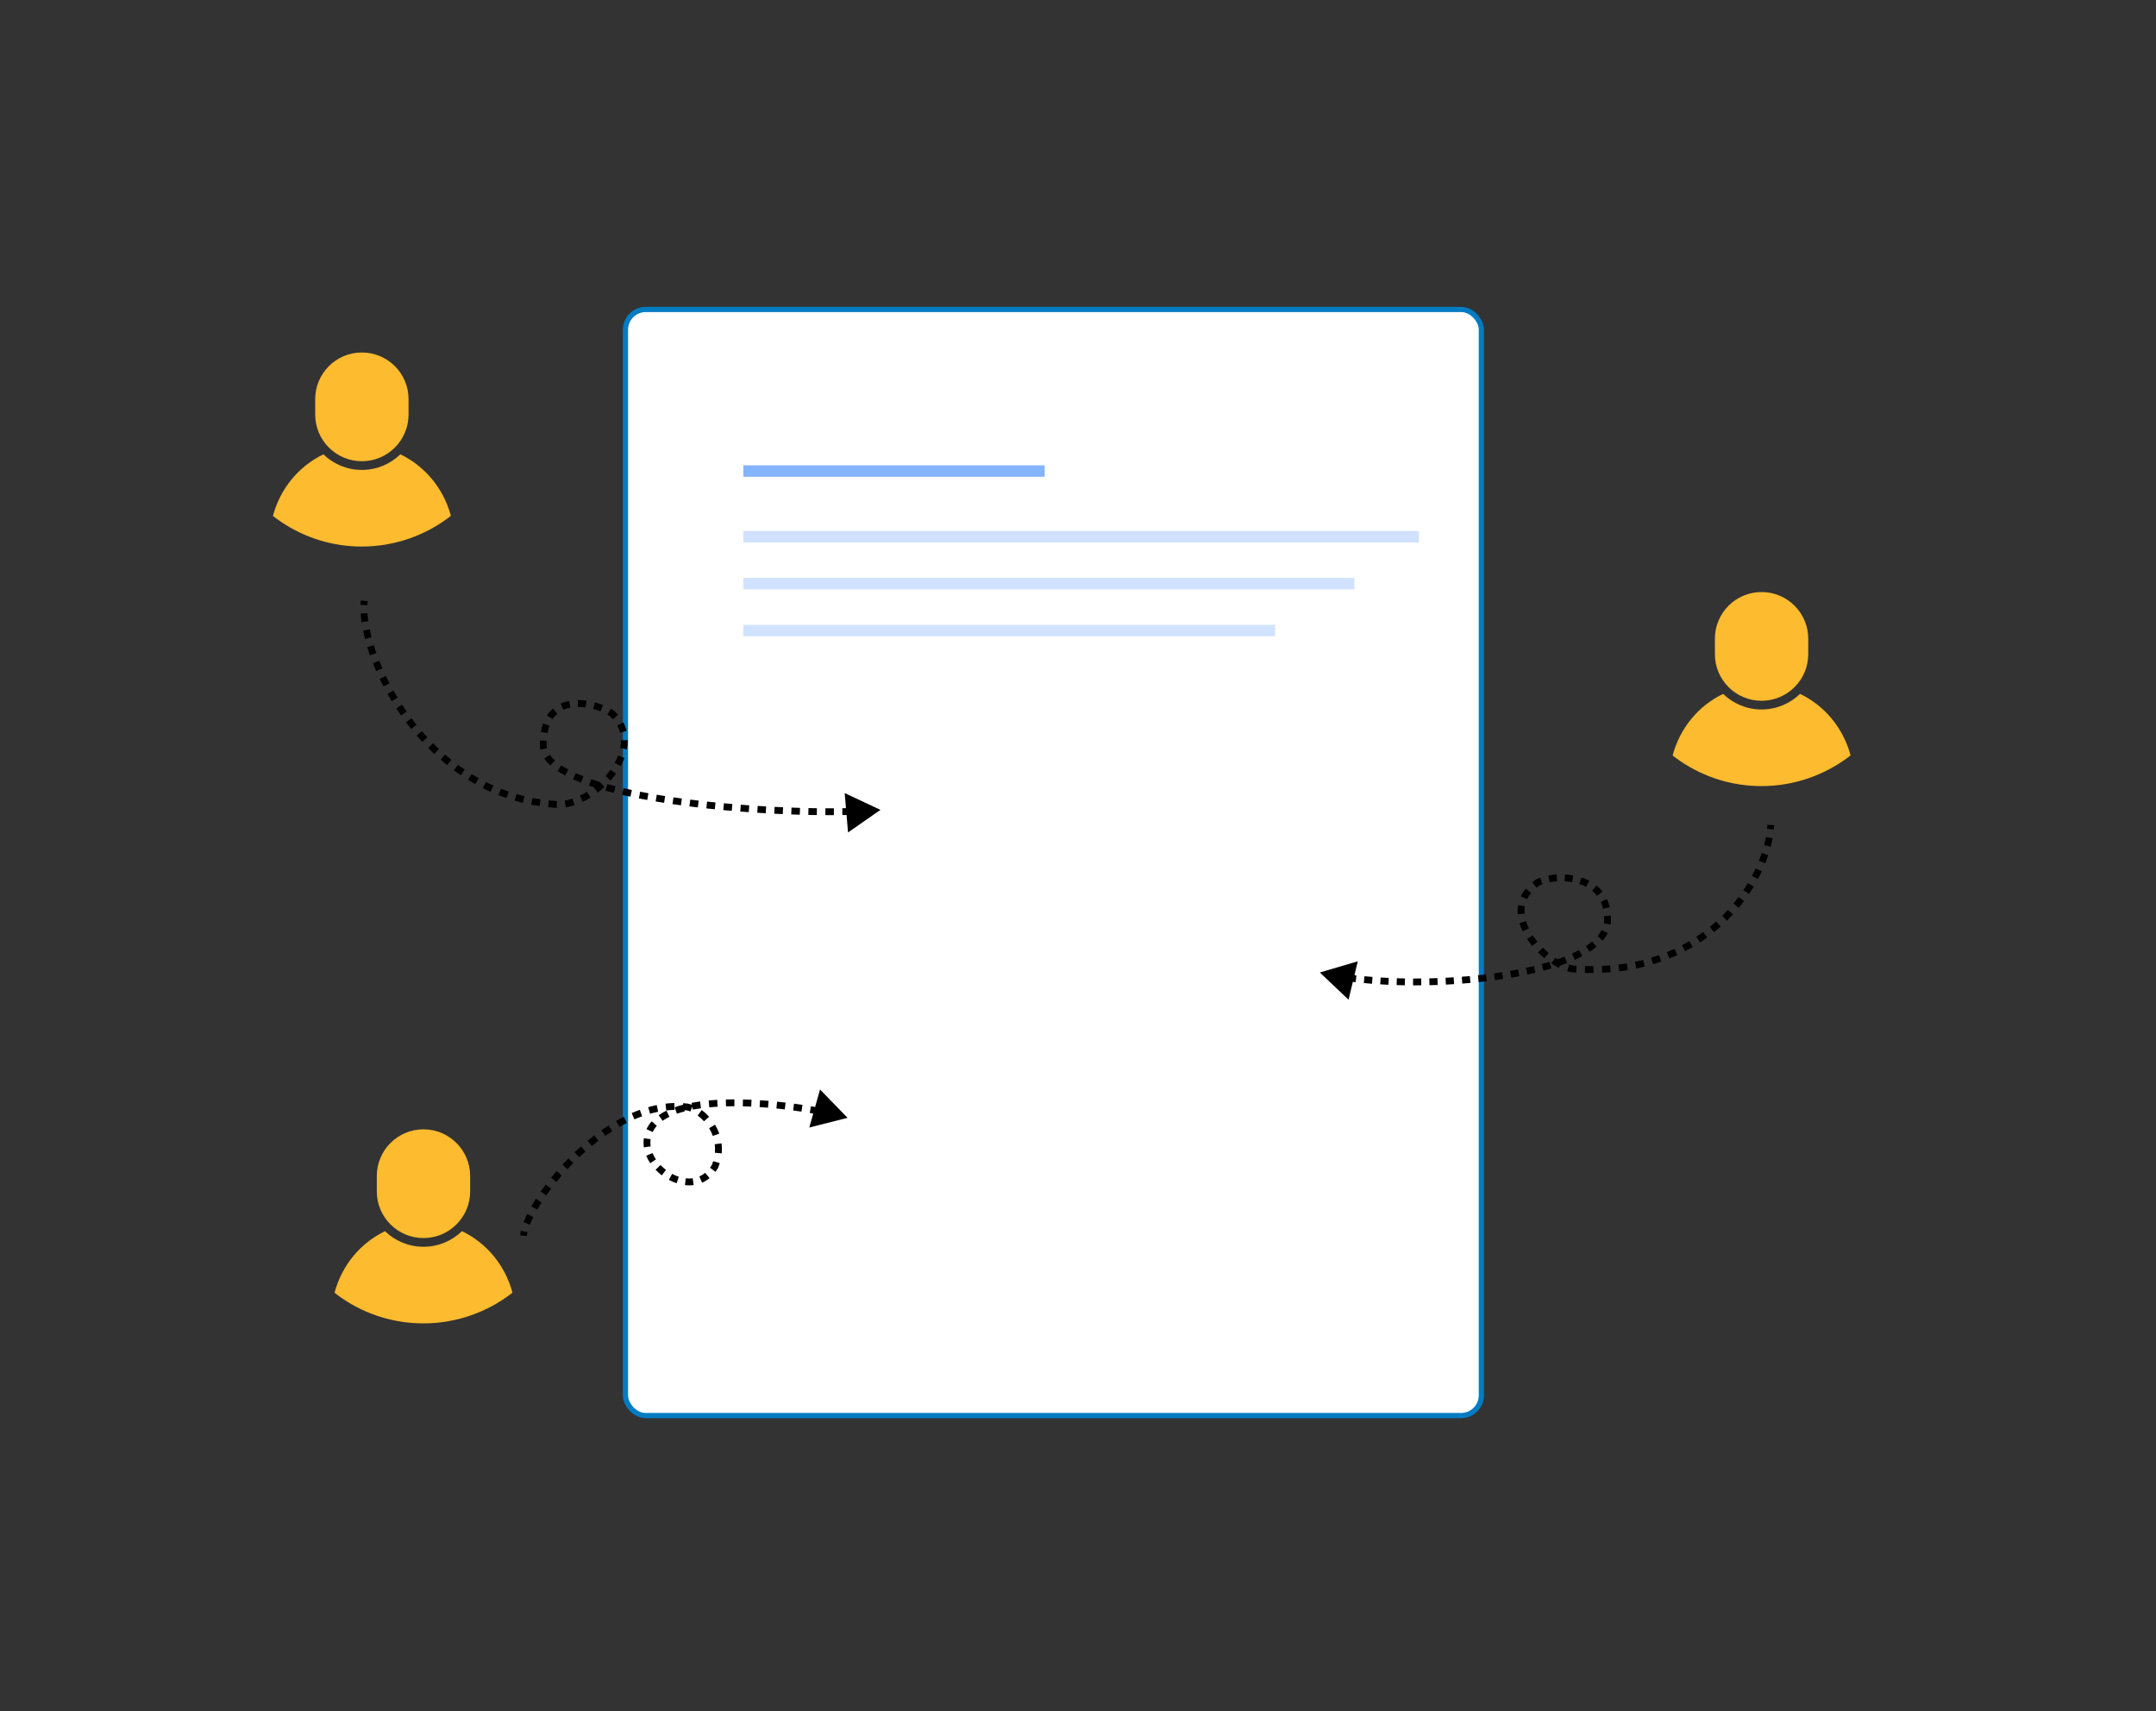 <svg width="630" height="500" viewBox="0 0 630 500" fill="none" xmlns="http://www.w3.org/2000/svg">
<rect x="0" y="0" width="630" height="500" fill="#333333" stroke="none"/>
<rect x="267.305" y="224.305" width="104.391" height="22.391" rx="4.695" stroke="#017CC2" stroke-width="0.609"/>
<rect x="267.305" y="271.305" width="104.391" height="22.391" rx="4.695" stroke="#017CC2" stroke-width="0.609"/>
<rect x="267.305" y="318.305" width="104.391" height="22.391" rx="4.695" stroke="#017CC2" stroke-width="0.609"/>
<path d="M501.104 191.133C501.104 198.666 507.21 204.772 514.743 204.772C522.275 204.772 528.382 198.666 528.382 191.133V186.639C528.382 179.106 522.275 173 514.743 173C507.21 173 501.104 179.106 501.104 186.639V191.133Z" fill="#FDBB2F"/>
<path d="M540.752 220.737C533.36 226.527 524.168 229.704 514.743 229.704C506.25 229.704 498.063 227.193 491.065 222.445C490.272 221.906 489.502 221.344 488.752 220.757C490.877 212.747 496.35 206.179 503.508 202.768C506.421 205.582 510.384 207.315 514.743 207.315C519.107 207.315 523.073 205.579 525.986 202.76C533.147 206.169 538.619 212.732 540.752 220.737Z" fill="#FDBB2F"/>
<path d="M92.103 121.133C92.103 128.666 98.21 134.772 105.743 134.772C113.275 134.772 119.382 128.666 119.382 121.133V116.639C119.382 109.106 113.275 103 105.743 103C98.21 103 92.103 109.106 92.103 116.639V121.133Z" fill="#FDBB2F"/>
<path d="M131.752 150.737C124.36 156.527 115.168 159.704 105.743 159.704C97.251 159.704 89.063 157.193 82.065 152.445C81.272 151.906 80.502 151.344 79.752 150.757C81.877 142.747 87.35 136.179 94.508 132.768C97.421 135.582 101.384 137.315 105.743 137.315C110.107 137.315 114.073 135.579 116.986 132.76C124.147 136.169 129.619 142.732 131.752 150.737Z" fill="#FDBB2F"/>
<path d="M110.104 348.133C110.104 355.666 116.21 361.772 123.743 361.772C131.275 361.772 137.382 355.666 137.382 348.133V343.639C137.382 336.106 131.275 330 123.743 330C116.21 330 110.104 336.106 110.104 343.639V348.133Z" fill="#FDBB2F"/>
<path d="M149.752 377.737C142.36 383.527 133.168 386.704 123.743 386.704C115.25 386.704 107.063 384.193 100.065 379.445C99.272 378.906 98.502 378.344 97.752 377.757C99.877 369.747 105.35 363.179 112.508 359.768C115.421 362.582 119.384 364.315 123.743 364.315C128.107 364.315 132.073 362.579 134.986 359.76C142.147 363.169 147.619 369.732 149.752 377.737Z" fill="#FDBB2F"/>
<rect x="182.762" y="90.424" width="250.106" height="323.219" rx="5.94" fill="white" stroke="#017CC2" stroke-width="1.523"/>
<rect x="217.219" y="135.967" width="88.04" height="3.351" fill="#85B4FF"/>
<rect x="217.219" y="155.159" width="197.404" height="3.351" fill="#D0E2FF"/>
<rect x="217.219" y="168.868" width="178.517" height="3.351" fill="#D0E2FF"/>
<rect x="217.219" y="182.576" width="155.364" height="3.351" fill="#D0E2FF"/>
<path d="M161.47 234.974L161.608 233.983L161.579 233.979L161.549 233.977L161.47 234.974ZM178.987 208.623L179.67 207.892L179.639 207.863L179.606 207.837L178.987 208.623ZM257.278 236.649L246.826 231.742L247.803 243.248L257.278 236.649ZM106.437 175.57L105.442 175.467C105.4 175.879 105.37 176.305 105.354 176.743L106.353 176.78L107.353 176.817C107.368 176.419 107.394 176.038 107.432 175.672L106.437 175.57ZM106.393 179.226L105.395 179.29C105.447 180.095 105.533 180.932 105.654 181.796L106.645 181.657L107.635 181.518C107.52 180.7 107.439 179.913 107.391 179.162L106.393 179.226ZM107.061 184.073L106.081 184.272C106.242 185.068 106.43 185.882 106.643 186.713L107.611 186.464L108.58 186.215C108.375 185.417 108.195 184.635 108.041 183.875L107.061 184.073ZM108.276 188.824L107.319 189.116C107.557 189.894 107.816 190.683 108.095 191.481L109.039 191.15L109.983 190.819C109.712 190.046 109.461 189.283 109.232 188.532L108.276 188.824ZM109.893 193.444L108.963 193.81C109.262 194.569 109.579 195.334 109.915 196.103L110.831 195.704L111.748 195.304C111.422 194.556 111.114 193.813 110.824 193.077L109.893 193.444ZM111.847 197.929L110.945 198.359C111.297 199.097 111.665 199.837 112.05 200.579L112.938 200.118L113.825 199.657C113.451 198.935 113.092 198.215 112.75 197.498L111.847 197.929ZM114.101 202.27L113.229 202.76C113.63 203.474 114.047 204.189 114.479 204.902L115.334 204.384L116.19 203.866C115.769 203.172 115.364 202.476 114.973 201.78L114.101 202.27ZM116.636 206.457L115.798 207.003C116.246 207.692 116.709 208.378 117.186 209.06L118.005 208.488L118.825 207.915C118.361 207.25 117.911 206.582 117.474 205.912L116.636 206.457ZM119.441 210.472L118.641 211.072C119.135 211.731 119.642 212.386 120.163 213.034L120.943 212.408L121.723 211.782C121.216 211.151 120.722 210.514 120.242 209.873L119.441 210.472ZM122.507 214.289L121.749 214.941C122.286 215.565 122.837 216.183 123.401 216.793L124.135 216.115L124.87 215.436C124.322 214.843 123.787 214.243 123.264 213.636L122.507 214.289ZM125.828 217.882L125.119 218.587C125.7 219.173 126.295 219.75 126.902 220.318L127.585 219.588L128.268 218.858C127.679 218.307 127.102 217.746 126.538 217.178L125.828 217.882ZM129.405 221.227L128.75 221.983C129.374 222.524 130.01 223.055 130.659 223.575L131.284 222.794L131.909 222.014C131.281 221.511 130.665 220.996 130.06 220.472L129.405 221.227ZM133.224 224.286L132.63 225.091C133.295 225.581 133.973 226.06 134.662 226.526L135.222 225.698L135.782 224.87C135.116 224.419 134.461 223.956 133.817 223.481L133.224 224.286ZM137.279 227.027L136.754 227.878C137.459 228.312 138.176 228.734 138.904 229.14L139.392 228.267L139.879 227.394C139.176 227.002 138.484 226.595 137.804 226.175L137.279 227.027ZM141.552 229.413L141.103 230.306C141.841 230.677 142.591 231.034 143.353 231.375L143.761 230.462L144.17 229.549C143.436 229.221 142.713 228.877 142.001 228.519L141.552 229.413ZM146.017 231.411L145.651 232.342C146.421 232.645 147.202 232.933 147.994 233.204L148.318 232.258L148.642 231.312C147.879 231.051 147.126 230.774 146.384 230.481L146.017 231.411ZM150.648 232.996L150.368 233.956C151.16 234.187 151.962 234.402 152.774 234.599L153.01 233.627L153.245 232.655C152.463 232.465 151.691 232.259 150.928 232.036L150.648 232.996ZM155.403 234.149L155.212 235.13C156.023 235.288 156.844 235.428 157.675 235.551L157.821 234.561L157.966 233.572C157.166 233.454 156.375 233.319 155.593 233.167L155.403 234.149ZM160.241 234.862L160.14 235.857C160.555 235.9 160.972 235.937 161.391 235.971L161.47 234.974L161.549 233.977C161.145 233.945 160.743 233.908 160.343 233.868L160.241 234.862ZM161.47 234.974L161.333 235.964C161.776 236.026 162.223 236.063 162.672 236.076L162.703 235.077L162.733 234.077C162.353 234.066 161.978 234.035 161.608 233.983L161.47 234.974ZM165.167 234.911L165.325 235.899C166.179 235.762 167.033 235.553 167.877 235.28L167.569 234.328L167.262 233.377C166.507 233.621 165.754 233.805 165.01 233.924L165.167 234.911ZM169.867 233.413L170.295 234.317C171.067 233.952 171.826 233.536 172.566 233.078L172.039 232.228L171.513 231.378C170.834 231.799 170.14 232.177 169.439 232.509L169.867 233.413ZM174.072 230.818L174.683 231.61C175.36 231.088 176.015 230.53 176.639 229.941L175.954 229.213L175.269 228.485C174.691 229.029 174.087 229.544 173.461 230.027L174.072 230.818ZM177.67 227.431L178.424 228.088C178.992 227.435 179.525 226.757 180.015 226.058L179.196 225.483L178.377 224.909C177.929 225.549 177.44 226.173 176.916 226.774L177.67 227.431ZM180.498 223.38L181.378 223.854C181.797 223.079 182.161 222.285 182.462 221.48L181.525 221.13L180.588 220.78C180.321 221.493 179.996 222.204 179.618 222.905L180.498 223.38ZM182.204 218.754L183.185 218.946C183.358 218.063 183.447 217.174 183.441 216.288L182.441 216.295L181.441 216.303C181.446 217.044 181.372 217.8 181.223 218.562L182.204 218.754ZM182.141 213.845L183.112 213.606C182.898 212.739 182.577 211.89 182.14 211.07L181.258 211.54L180.375 212.011C180.733 212.683 180.995 213.376 181.17 214.085L182.141 213.845ZM179.85 209.512L180.602 208.854C180.314 208.525 180.004 208.204 179.67 207.892L178.987 208.623L178.304 209.353C178.591 209.621 178.855 209.894 179.097 210.171L179.85 209.512ZM178.987 208.623L179.606 207.837C179.291 207.589 178.917 207.34 178.5 207.099L177.999 207.964L177.497 208.829C177.852 209.035 178.143 209.231 178.368 209.408L178.987 208.623ZM175.843 206.939L176.209 206.009C175.474 205.72 174.673 205.454 173.829 205.231L173.574 206.198L173.318 207.165C174.085 207.368 174.813 207.609 175.477 207.87L175.843 206.939ZM171.235 205.726L171.372 204.735C170.546 204.621 169.698 204.557 168.848 204.562L168.854 205.562L168.86 206.562C169.603 206.558 170.355 206.613 171.097 206.716L171.235 205.726ZM166.481 205.787L166.291 204.805C165.436 204.97 164.595 205.226 163.792 205.594L164.209 206.503L164.627 207.412C165.268 207.118 165.953 206.907 166.67 206.768L166.481 205.787ZM162.209 207.788L161.553 207.033C160.906 207.595 160.322 208.263 159.816 209.046L160.656 209.589L161.496 210.131C161.901 209.504 162.362 208.979 162.865 208.542L162.209 207.788ZM159.615 211.726L158.673 211.389C158.404 212.143 158.188 212.965 158.031 213.859L159.016 214.032L160.001 214.205C160.14 213.413 160.328 212.701 160.557 212.063L159.615 211.726ZM158.758 216.406L157.759 216.356C157.739 216.762 157.729 217.179 157.729 217.609H158.729H159.729C159.729 217.211 159.738 216.827 159.757 216.456L158.758 216.406ZM158.729 217.609H157.729C157.729 218.103 157.783 218.587 157.89 219.063L158.865 218.844L159.841 218.625C159.767 218.292 159.729 217.954 159.729 217.609H158.729ZM159.863 221.086L159.034 221.646C159.518 222.363 160.124 223.04 160.83 223.681L161.502 222.94L162.174 222.2C161.564 221.646 161.071 221.088 160.691 220.527L159.863 221.086ZM163.475 224.462L162.921 225.294C163.605 225.75 164.348 226.19 165.142 226.614L165.613 225.732L166.084 224.85C165.339 224.452 164.653 224.045 164.03 223.63L163.475 224.462ZM167.839 226.819L167.43 227.731C168.173 228.064 168.95 228.388 169.76 228.701L170.122 227.769L170.483 226.837C169.702 226.534 168.957 226.224 168.249 225.906L167.839 226.819ZM172.446 228.615L172.123 229.561C172.897 229.826 173.695 230.083 174.515 230.334L174.807 229.378L175.1 228.422C174.299 228.177 173.522 227.926 172.77 227.669L172.446 228.615ZM177.199 230.073L176.932 231.037C177.725 231.256 178.535 231.469 179.362 231.677L179.606 230.707L179.85 229.737C179.037 229.533 178.242 229.324 177.465 229.109L177.199 230.073ZM182.006 231.285L181.781 232.26C182.583 232.444 183.397 232.624 184.224 232.8L184.432 231.822L184.639 230.843C183.823 230.67 183.02 230.493 182.23 230.311L182.006 231.285ZM186.875 232.32L186.683 233.301C187.487 233.459 188.3 233.612 189.123 233.761L189.301 232.778L189.48 231.794C188.666 231.646 187.862 231.494 187.067 231.339L186.875 232.32ZM191.749 233.206L191.583 234.192C192.398 234.329 193.22 234.463 194.048 234.592L194.203 233.604L194.357 232.617C193.537 232.488 192.722 232.356 191.916 232.22L191.749 233.206ZM196.651 233.974L196.507 234.964C197.326 235.083 198.151 235.199 198.98 235.311L199.114 234.321L199.249 233.33C198.426 233.218 197.608 233.103 196.795 232.985L196.651 233.974ZM201.572 234.642L201.447 235.634C202.268 235.737 203.093 235.838 203.92 235.935L204.036 234.941L204.153 233.948C203.331 233.852 202.512 233.752 201.697 233.65L201.572 234.642ZM206.504 235.22L206.396 236.214C207.22 236.303 208.045 236.39 208.871 236.473L208.971 235.478L209.071 234.483C208.25 234.4 207.43 234.315 206.612 234.226L206.504 235.22ZM211.442 235.717L211.35 236.713C212.177 236.789 213.003 236.863 213.829 236.933L213.914 235.937L213.999 234.941C213.178 234.871 212.356 234.797 211.535 234.721L211.442 235.717ZM216.389 236.139L216.311 237.136C217.139 237.201 217.966 237.263 218.791 237.321L218.861 236.324L218.932 235.326C218.112 235.268 217.29 235.207 216.467 235.142L216.389 236.139ZM221.342 236.491L221.278 237.489C222.108 237.542 222.935 237.592 223.758 237.639L223.815 236.641L223.872 235.642C223.054 235.596 222.231 235.546 221.406 235.493L221.342 236.491ZM226.297 236.774L226.247 237.772C227.081 237.814 227.911 237.853 228.735 237.888L228.778 236.889L228.821 235.89C228.002 235.855 227.177 235.817 226.347 235.775L226.297 236.774ZM231.247 236.987L231.212 237.986C232.052 238.017 232.886 238.044 233.711 238.067L233.74 237.068L233.769 236.068C232.948 236.045 232.119 236.018 231.283 235.988L231.247 236.987ZM236.22 237.13L236.198 238.129C237.035 238.147 237.862 238.161 238.678 238.172L238.691 237.172L238.704 236.172C237.893 236.161 237.072 236.147 236.241 236.13L236.22 237.13ZM241.186 237.194L241.182 238.194C242.027 238.198 242.858 238.198 243.673 238.194L243.669 237.194L243.664 236.194C242.855 236.198 242.03 236.198 241.191 236.194L241.186 237.194ZM246.136 237.17L246.151 238.17C247.004 238.158 247.837 238.141 248.649 238.119L248.622 237.119L248.596 236.12C247.792 236.141 246.967 236.158 246.121 236.171L246.136 237.17ZM251.114 237.037L251.154 238.036C252.018 238.002 252.852 237.961 253.654 237.916L253.598 236.917L253.541 235.919C252.75 235.964 251.927 236.004 251.074 236.038L251.114 237.037Z" fill="black"/>
<path d="M459.404 283.106L459.328 284.103L459.291 284.1L459.254 284.094L459.404 283.106ZM449.331 257.862L448.769 257.036L448.803 257.012L448.84 256.991L449.331 257.862ZM469.761 268.788L468.762 268.777L469.761 268.788ZM385.682 284.172L396.756 280.9L394.052 292.126L385.682 284.172ZM517.437 241.066L518.436 241.118C518.414 241.538 518.381 241.965 518.338 242.397L517.343 242.298L516.348 242.199C516.388 241.796 516.418 241.401 516.438 241.014L517.437 241.066ZM516.992 244.756L517.975 244.937C517.825 245.753 517.64 246.586 517.421 247.431L516.453 247.18L515.485 246.929C515.692 246.129 515.867 245.343 516.008 244.575L516.992 244.756ZM515.749 249.568L516.698 249.882C516.438 250.67 516.15 251.466 515.832 252.267L514.902 251.898L513.973 251.529C514.276 250.764 514.552 250.005 514.799 249.255L515.749 249.568ZM513.921 254.179L514.829 254.599C514.478 255.356 514.102 256.115 513.699 256.874L512.816 256.405L511.932 255.937C512.318 255.209 512.678 254.483 513.014 253.759L513.921 254.179ZM511.593 258.571L512.451 259.085C512.022 259.801 511.569 260.515 511.092 261.226L510.262 260.669L509.432 260.111C509.889 259.429 510.324 258.744 510.736 258.057L511.593 258.571ZM508.828 262.694L509.629 263.292C509.129 263.962 508.607 264.626 508.063 265.283L507.293 264.646L506.523 264.008C507.045 263.377 507.546 262.739 508.026 262.096L508.828 262.694ZM505.663 266.519L506.4 267.194C505.835 267.811 505.25 268.42 504.644 269.019L503.941 268.308L503.238 267.597C503.82 267.021 504.382 266.436 504.925 265.843L505.663 266.519ZM502.132 270.01L502.799 270.755C502.175 271.313 501.532 271.861 500.87 272.397L500.241 271.62L499.612 270.842C500.248 270.327 500.866 269.801 501.465 269.265L502.132 270.01ZM498.272 273.134L498.861 273.941C498.185 274.435 497.491 274.916 496.779 275.384L496.23 274.548L495.681 273.712C496.366 273.262 497.033 272.8 497.682 272.326L498.272 273.134ZM494.12 275.859L494.627 276.721C493.906 277.145 493.168 277.556 492.413 277.952L491.949 277.066L491.485 276.18C492.211 275.8 492.92 275.405 493.613 274.997L494.12 275.859ZM489.72 278.166L490.141 279.073C489.382 279.425 488.607 279.762 487.817 280.083L487.44 279.157L487.063 278.231C487.824 277.921 488.57 277.597 489.299 277.258L489.72 278.166ZM485.119 280.038L485.452 280.981C484.667 281.259 483.867 281.521 483.052 281.767L482.762 280.81L482.473 279.853C483.258 279.615 484.029 279.362 484.786 279.095L485.119 280.038ZM480.372 281.474L480.618 282.444C479.811 282.649 478.991 282.838 478.157 283.012L477.953 282.033L477.749 281.054C478.555 280.886 479.347 280.703 480.126 280.505L480.372 281.474ZM475.509 282.488L475.671 283.475C474.848 283.61 474.013 283.73 473.164 283.834L473.043 282.842L472.921 281.849C473.742 281.748 474.551 281.632 475.347 281.501L475.509 282.488ZM470.579 283.095L470.662 284.091C469.836 284.16 468.999 284.213 468.151 284.252L468.106 283.253L468.061 282.254C468.884 282.217 469.696 282.165 470.497 282.098L470.579 283.095ZM465.62 283.319L465.629 284.319C464.796 284.326 463.953 284.319 463.1 284.297L463.127 283.297L463.153 282.297C463.983 282.319 464.803 282.326 465.612 282.319L465.62 283.319ZM460.658 283.191L460.599 284.189C460.178 284.164 459.754 284.135 459.328 284.103L459.404 283.106L459.48 282.109C459.895 282.14 460.307 282.168 460.718 282.192L460.658 283.191ZM459.404 283.106L459.254 284.094C458.824 284.029 458.385 283.929 457.943 283.8L458.223 282.84L458.504 281.88C458.871 281.988 459.222 282.067 459.554 282.117L459.404 283.106ZM455.965 281.934L455.517 282.828C454.783 282.46 454.043 282.026 453.311 281.536L453.867 280.705L454.423 279.874C455.092 280.322 455.76 280.713 456.413 281.04L455.965 281.934ZM451.917 279.247L451.279 280.016C450.638 279.485 450.013 278.914 449.412 278.31L450.121 277.605L450.829 276.9C451.385 277.459 451.964 277.987 452.555 278.477L451.917 279.247ZM448.49 275.8L447.716 276.432C447.178 275.775 446.674 275.089 446.213 274.383L447.051 273.837L447.889 273.291C448.308 273.934 448.769 274.561 449.264 275.167L448.49 275.8ZM445.852 271.72L444.951 272.155C444.572 271.368 444.252 270.562 444.008 269.743L444.966 269.457L445.924 269.171C446.135 269.877 446.414 270.585 446.753 271.286L445.852 271.72ZM444.5 267.073L443.504 267.16C443.426 266.269 443.451 265.373 443.598 264.484L444.585 264.648L445.572 264.811C445.454 265.522 445.432 266.249 445.496 266.986L444.5 267.073ZM445.306 262.331L444.401 261.905C444.767 261.126 445.245 260.371 445.842 259.65L446.612 260.288L447.383 260.925C446.889 261.522 446.503 262.134 446.211 262.756L445.306 262.331ZM448.349 258.589L447.722 257.81C448.05 257.545 448.399 257.287 448.769 257.036L449.331 257.862L449.894 258.689C449.567 258.911 449.262 259.138 448.977 259.367L448.349 258.589ZM449.331 257.862L448.84 256.991C449.196 256.791 449.601 256.609 450.039 256.449L450.383 257.387L450.728 258.326C450.368 258.458 450.065 258.596 449.822 258.733L449.331 257.862ZM452.622 256.8L452.445 255.816C453.202 255.679 454.017 255.582 454.867 255.534L454.925 256.532L454.982 257.53C454.209 257.574 453.475 257.662 452.8 257.784L452.622 256.8ZM457.242 256.529L457.298 255.531C458.096 255.575 458.908 255.665 459.72 255.808L459.545 256.793L459.371 257.778C458.644 257.649 457.911 257.568 457.187 257.528L457.242 256.529ZM461.794 257.349L462.103 256.398C462.887 256.653 463.656 256.969 464.394 257.354L463.931 258.24L463.468 259.127C462.838 258.798 462.173 258.524 461.485 258.301L461.794 257.349ZM465.867 259.508L466.498 258.732C467.146 259.259 467.744 259.861 468.275 260.546L467.485 261.159L466.694 261.772C466.262 261.213 465.772 260.719 465.236 260.283L465.867 259.508ZM468.68 263.139L469.59 262.723C469.926 263.457 470.196 264.252 470.392 265.111L469.417 265.334L468.442 265.556C468.275 264.826 468.048 264.161 467.771 263.555L468.68 263.139ZM469.735 267.627L470.733 267.569C470.757 267.968 470.766 268.378 470.761 268.799L469.761 268.788L468.762 268.777C468.766 268.4 468.757 268.036 468.737 267.685L469.735 267.627ZM469.761 268.788L470.761 268.799C470.756 269.256 470.715 269.706 470.64 270.149L469.654 269.98L468.668 269.811C468.726 269.473 468.758 269.129 468.762 268.777L469.761 268.788ZM468.9 272.228L469.792 272.68C469.407 273.439 468.916 274.16 468.334 274.845L467.572 274.197L466.81 273.549C467.303 272.969 467.703 272.378 468.009 271.775L468.9 272.228ZM465.866 275.875L466.509 276.641C465.893 277.158 465.219 277.653 464.495 278.128L463.947 277.291L463.399 276.454C464.066 276.018 464.675 275.569 465.223 275.109L465.866 275.875ZM461.897 278.503L462.37 279.384C461.671 279.759 460.937 280.12 460.17 280.468L459.757 279.557L459.344 278.647C460.074 278.315 460.768 277.974 461.424 277.622L461.897 278.503ZM457.555 280.484L457.919 281.415C457.181 281.704 456.418 281.982 455.634 282.25L455.31 281.304L454.987 280.358C455.746 280.098 456.481 279.83 457.19 279.553L457.555 280.484ZM453.047 282.031L453.336 282.989C452.58 283.217 451.806 283.437 451.016 283.649L450.757 282.683L450.498 281.718C451.268 281.511 452.022 281.296 452.758 281.074L453.047 282.031ZM448.444 283.27L448.677 284.243C447.904 284.428 447.119 284.606 446.322 284.776L446.112 283.799L445.903 282.821C446.685 282.653 447.455 282.479 448.211 282.298L448.444 283.27ZM443.769 284.274L443.957 285.256C443.179 285.405 442.392 285.548 441.597 285.684L441.428 284.698L441.259 283.713C442.042 283.578 442.816 283.438 443.58 283.292L443.769 284.274ZM439.073 285.08L439.224 286.068C438.436 286.189 437.641 286.303 436.841 286.412L436.706 285.421L436.572 284.43C437.362 284.323 438.145 284.21 438.922 284.091L439.073 285.08ZM434.341 285.722L434.46 286.715C433.669 286.81 432.874 286.899 432.075 286.982L431.971 285.987L431.868 284.993C432.657 284.91 433.442 284.823 434.222 284.729L434.341 285.722ZM429.594 286.218L429.684 287.214C428.889 287.285 428.091 287.351 427.292 287.412L427.216 286.415L427.14 285.418C427.931 285.358 428.719 285.292 429.505 285.222L429.594 286.218ZM424.836 286.579L424.898 287.577C424.1 287.627 423.301 287.671 422.502 287.711L422.453 286.712L422.404 285.713C423.194 285.674 423.985 285.63 424.774 285.581L424.836 286.579ZM420.07 286.813L420.106 287.813C419.305 287.841 418.504 287.865 417.706 287.883L417.683 286.884L417.66 285.884C418.45 285.866 419.241 285.842 420.034 285.814L420.07 286.813ZM415.297 286.923L415.307 287.923C414.505 287.931 413.706 287.934 412.911 287.931L412.914 286.931L412.918 285.931C413.704 285.934 414.494 285.931 415.287 285.923L415.297 286.923ZM410.524 286.907L410.507 287.907C409.702 287.893 408.901 287.874 408.106 287.849L408.137 286.85L408.168 285.85C408.953 285.875 409.745 285.894 410.541 285.907L410.524 286.907ZM405.758 286.759L405.712 287.758C404.905 287.721 404.104 287.679 403.312 287.63L403.373 286.632L403.433 285.634C404.216 285.682 405.006 285.724 405.803 285.76L405.758 286.759ZM400.987 286.467L400.91 287.464C400.101 287.401 399.303 287.332 398.515 287.257L398.61 286.262L398.706 285.266C399.481 285.34 400.268 285.408 401.064 285.47L400.987 286.467ZM396.245 286.012L396.13 287.006C395.32 286.912 394.523 286.812 393.741 286.704L393.877 285.714L394.014 284.723C394.78 284.828 395.563 284.927 396.36 285.019L396.245 286.012ZM391.511 285.358L391.349 286.345C390.535 286.212 389.741 286.071 388.967 285.922L389.157 284.94L389.347 283.958C390.1 284.104 390.876 284.241 391.672 284.371L391.511 285.358Z" fill="black"/>
<path d="M200.808 323.47L200.924 322.477L200.961 322.481L200.998 322.489L200.808 323.47ZM208.914 340.861L209.842 341.235L209.812 341.309L209.77 341.378L208.914 340.861ZM189.044 333.983L190.044 333.983L189.044 333.983ZM247.673 326.644L236.479 329.476L239.623 318.366L247.673 326.644ZM152.965 361.066L151.969 360.973C152.009 360.544 152.086 360.092 152.194 359.622L153.168 359.846L154.143 360.069C154.051 360.469 153.991 360.833 153.961 361.159L152.965 361.066ZM153.924 357.466L152.993 357.102C153.288 356.348 153.641 355.555 154.047 354.732L154.944 355.174L155.841 355.617C155.456 356.397 155.127 357.137 154.855 357.83L153.924 357.466ZM156.115 352.98L155.246 352.484C155.653 351.771 156.094 351.041 156.567 350.298L157.411 350.835L158.255 351.372C157.798 352.089 157.373 352.792 156.983 353.475L156.115 352.98ZM158.797 348.756L157.976 348.185C158.447 347.507 158.943 346.823 159.461 346.133L160.261 346.735L161.06 347.336C160.556 348.006 160.075 348.671 159.617 349.328L158.797 348.756ZM161.798 344.763L161.02 344.135C161.543 343.487 162.085 342.838 162.645 342.19L163.402 342.844L164.158 343.498C163.613 344.129 163.085 344.761 162.576 345.392L161.798 344.763ZM165.068 340.979L164.333 340.301C164.901 339.686 165.484 339.074 166.081 338.467L166.793 339.169L167.506 339.871C166.924 340.462 166.356 341.058 165.803 341.657L165.068 340.979ZM168.576 337.419L167.888 336.694C168.497 336.115 169.12 335.544 169.755 334.982L170.418 335.731L171.081 336.479C170.464 337.026 169.858 337.582 169.265 338.145L168.576 337.419ZM172.318 334.108L171.682 333.335C172.334 332.799 172.998 332.273 173.671 331.76L174.277 332.556L174.883 333.352C174.23 333.849 173.586 334.358 172.953 334.88L172.318 334.108ZM176.296 331.083L175.723 330.263C176.419 329.777 177.125 329.306 177.84 328.852L178.376 329.697L178.912 330.541C178.223 330.978 177.541 331.433 176.869 331.903L176.296 331.083ZM180.516 328.407L180.021 327.538C180.762 327.116 181.512 326.713 182.269 326.333L182.719 327.226L183.168 328.119C182.443 328.484 181.724 328.87 181.011 329.276L180.516 328.407ZM184.982 326.167L184.584 325.249C185.371 324.909 186.165 324.593 186.965 324.305L187.303 325.245L187.642 326.186C186.884 326.46 186.129 326.76 185.379 327.085L184.982 326.167ZM189.681 324.479L189.408 323.517C190.236 323.282 191.07 323.078 191.908 322.908L192.107 323.888L192.307 324.868C191.52 325.028 190.735 325.22 189.954 325.441L189.681 324.479ZM194.574 323.491L194.457 322.498C195.314 322.397 196.175 322.333 197.037 322.308L197.065 323.308L197.093 324.308C196.292 324.33 195.491 324.39 194.692 324.484L194.574 323.491ZM199.562 323.356L199.629 322.358C200.06 322.387 200.492 322.427 200.924 322.477L200.808 323.47L200.692 324.464C200.293 324.417 199.894 324.381 199.495 324.354L199.562 323.356ZM200.808 323.47L200.998 322.489C201.484 322.582 201.977 322.73 202.469 322.924L202.103 323.854L201.736 324.785C201.345 324.631 200.97 324.52 200.618 324.452L200.808 323.47ZM204.458 325.175L205.048 324.367C205.801 324.917 206.531 325.571 207.206 326.315L206.466 326.987L205.725 327.659C205.14 327.014 204.51 326.451 203.868 325.982L204.458 325.175ZM208.079 329.155L208.936 328.64C209.425 329.452 209.847 330.332 210.175 331.269L209.232 331.6L208.288 331.931C208.007 331.129 207.645 330.373 207.222 329.671L208.079 329.155ZM209.85 334.23L210.842 334.107C210.957 335.045 210.977 336.019 210.883 337.024L209.888 336.931L208.892 336.838C208.972 335.979 208.955 335.149 208.857 334.352L209.85 334.23ZM209.365 339.581L210.322 339.87C210.186 340.322 210.026 340.777 209.842 341.235L208.914 340.861L207.986 340.488C208.149 340.084 208.289 339.686 208.407 339.293L209.365 339.581ZM208.914 340.861L209.77 341.378C209.549 341.744 209.318 342.089 209.075 342.414L208.274 341.816L207.472 341.218C207.674 340.948 207.869 340.657 208.058 340.345L208.914 340.861ZM206.702 343.484L207.34 344.255C206.654 344.822 205.922 345.269 205.16 345.602L204.759 344.686L204.359 343.769C204.949 343.511 205.521 343.164 206.064 342.714L206.702 343.484ZM202.555 345.295L202.685 346.287C201.843 346.397 200.993 346.396 200.151 346.298L200.266 345.305L200.381 344.311C201.073 344.391 201.758 344.391 202.424 344.304L202.555 345.295ZM198.031 344.803L197.716 345.753C196.94 345.496 196.181 345.165 195.453 344.773L195.926 343.893L196.4 343.012C197.032 343.352 197.684 343.635 198.345 343.854L198.031 344.803ZM194 342.65L193.394 343.445C192.742 342.949 192.129 342.402 191.567 341.814L192.289 341.123L193.012 340.431C193.501 340.942 194.036 341.42 194.606 341.854L194 342.65ZM190.847 339.342L190.018 339.902C189.547 339.205 189.145 338.472 188.829 337.713L189.752 337.328L190.675 336.943C190.936 337.569 191.272 338.186 191.675 338.782L190.847 339.342ZM189.129 335.125L188.14 335.271C188.077 334.845 188.044 334.415 188.044 333.983L189.044 333.983L190.044 333.983C190.044 334.313 190.069 334.646 190.119 334.98L189.129 335.125ZM189.044 333.983L188.044 333.983C188.044 333.511 188.075 333.051 188.135 332.604L189.126 332.738L190.117 332.871C190.069 333.227 190.044 333.597 190.044 333.983L189.044 333.983ZM189.816 330.371L188.91 329.947C189.302 329.109 189.817 328.345 190.438 327.652L191.183 328.319L191.928 328.986C191.428 329.544 191.025 330.146 190.721 330.794L189.816 330.371ZM193.043 326.685L192.467 325.867C193.162 325.378 193.922 324.937 194.738 324.541L195.175 325.441L195.612 326.34C194.88 326.696 194.214 327.083 193.618 327.502L193.043 326.685ZM197.468 324.494L197.138 323.55C197.922 323.275 198.743 323.029 199.595 322.81L199.844 323.778L200.093 324.747C199.29 324.953 198.524 325.183 197.799 325.437L197.468 324.494ZM202.258 323.243L202.072 322.26C202.884 322.107 203.717 321.973 204.57 321.857L204.705 322.848L204.839 323.838C204.018 323.95 203.219 324.079 202.444 324.225L202.258 323.243ZM207.168 322.567L207.075 321.571C207.899 321.494 208.736 321.432 209.584 321.383L209.641 322.381L209.699 323.38C208.873 323.427 208.059 323.488 207.261 323.562L207.168 322.567ZM212.119 322.278L212.092 321.278C212.92 321.256 213.756 321.245 214.598 321.244L214.598 322.244L214.599 323.244C213.774 323.245 212.956 323.255 212.146 323.277L212.119 322.278ZM217.077 322.274L217.101 321.274C217.932 321.293 218.765 321.322 219.6 321.36L219.555 322.359L219.51 323.358C218.689 323.321 217.87 323.292 217.054 323.273L217.077 322.274ZM222.031 322.495L222.095 321.497C222.928 321.551 223.759 321.613 224.586 321.682L224.503 322.679L224.42 323.675C223.604 323.607 222.786 323.546 221.966 323.493L222.031 322.495ZM226.972 322.907L227.072 321.912C227.906 321.996 228.734 322.087 229.553 322.184L229.436 323.177L229.318 324.17C228.51 324.074 227.693 323.985 226.871 323.901L226.972 322.907ZM231.894 323.489L232.028 322.498C232.864 322.61 233.687 322.729 234.497 322.852L234.346 323.841L234.196 324.83C233.397 324.708 232.585 324.591 231.76 324.48L231.894 323.489ZM236.792 324.235L236.96 323.249C237.802 323.393 238.625 323.54 239.424 323.692L239.238 324.674L239.052 325.657C238.265 325.508 237.455 325.362 236.624 325.221L236.792 324.235ZM241.674 325.161L241.88 324.183C242.73 324.362 243.546 324.545 244.322 324.729L244.091 325.702L243.86 326.675C243.102 326.495 242.302 326.316 241.467 326.14L241.674 325.161Z" fill="black"/>
</svg>
